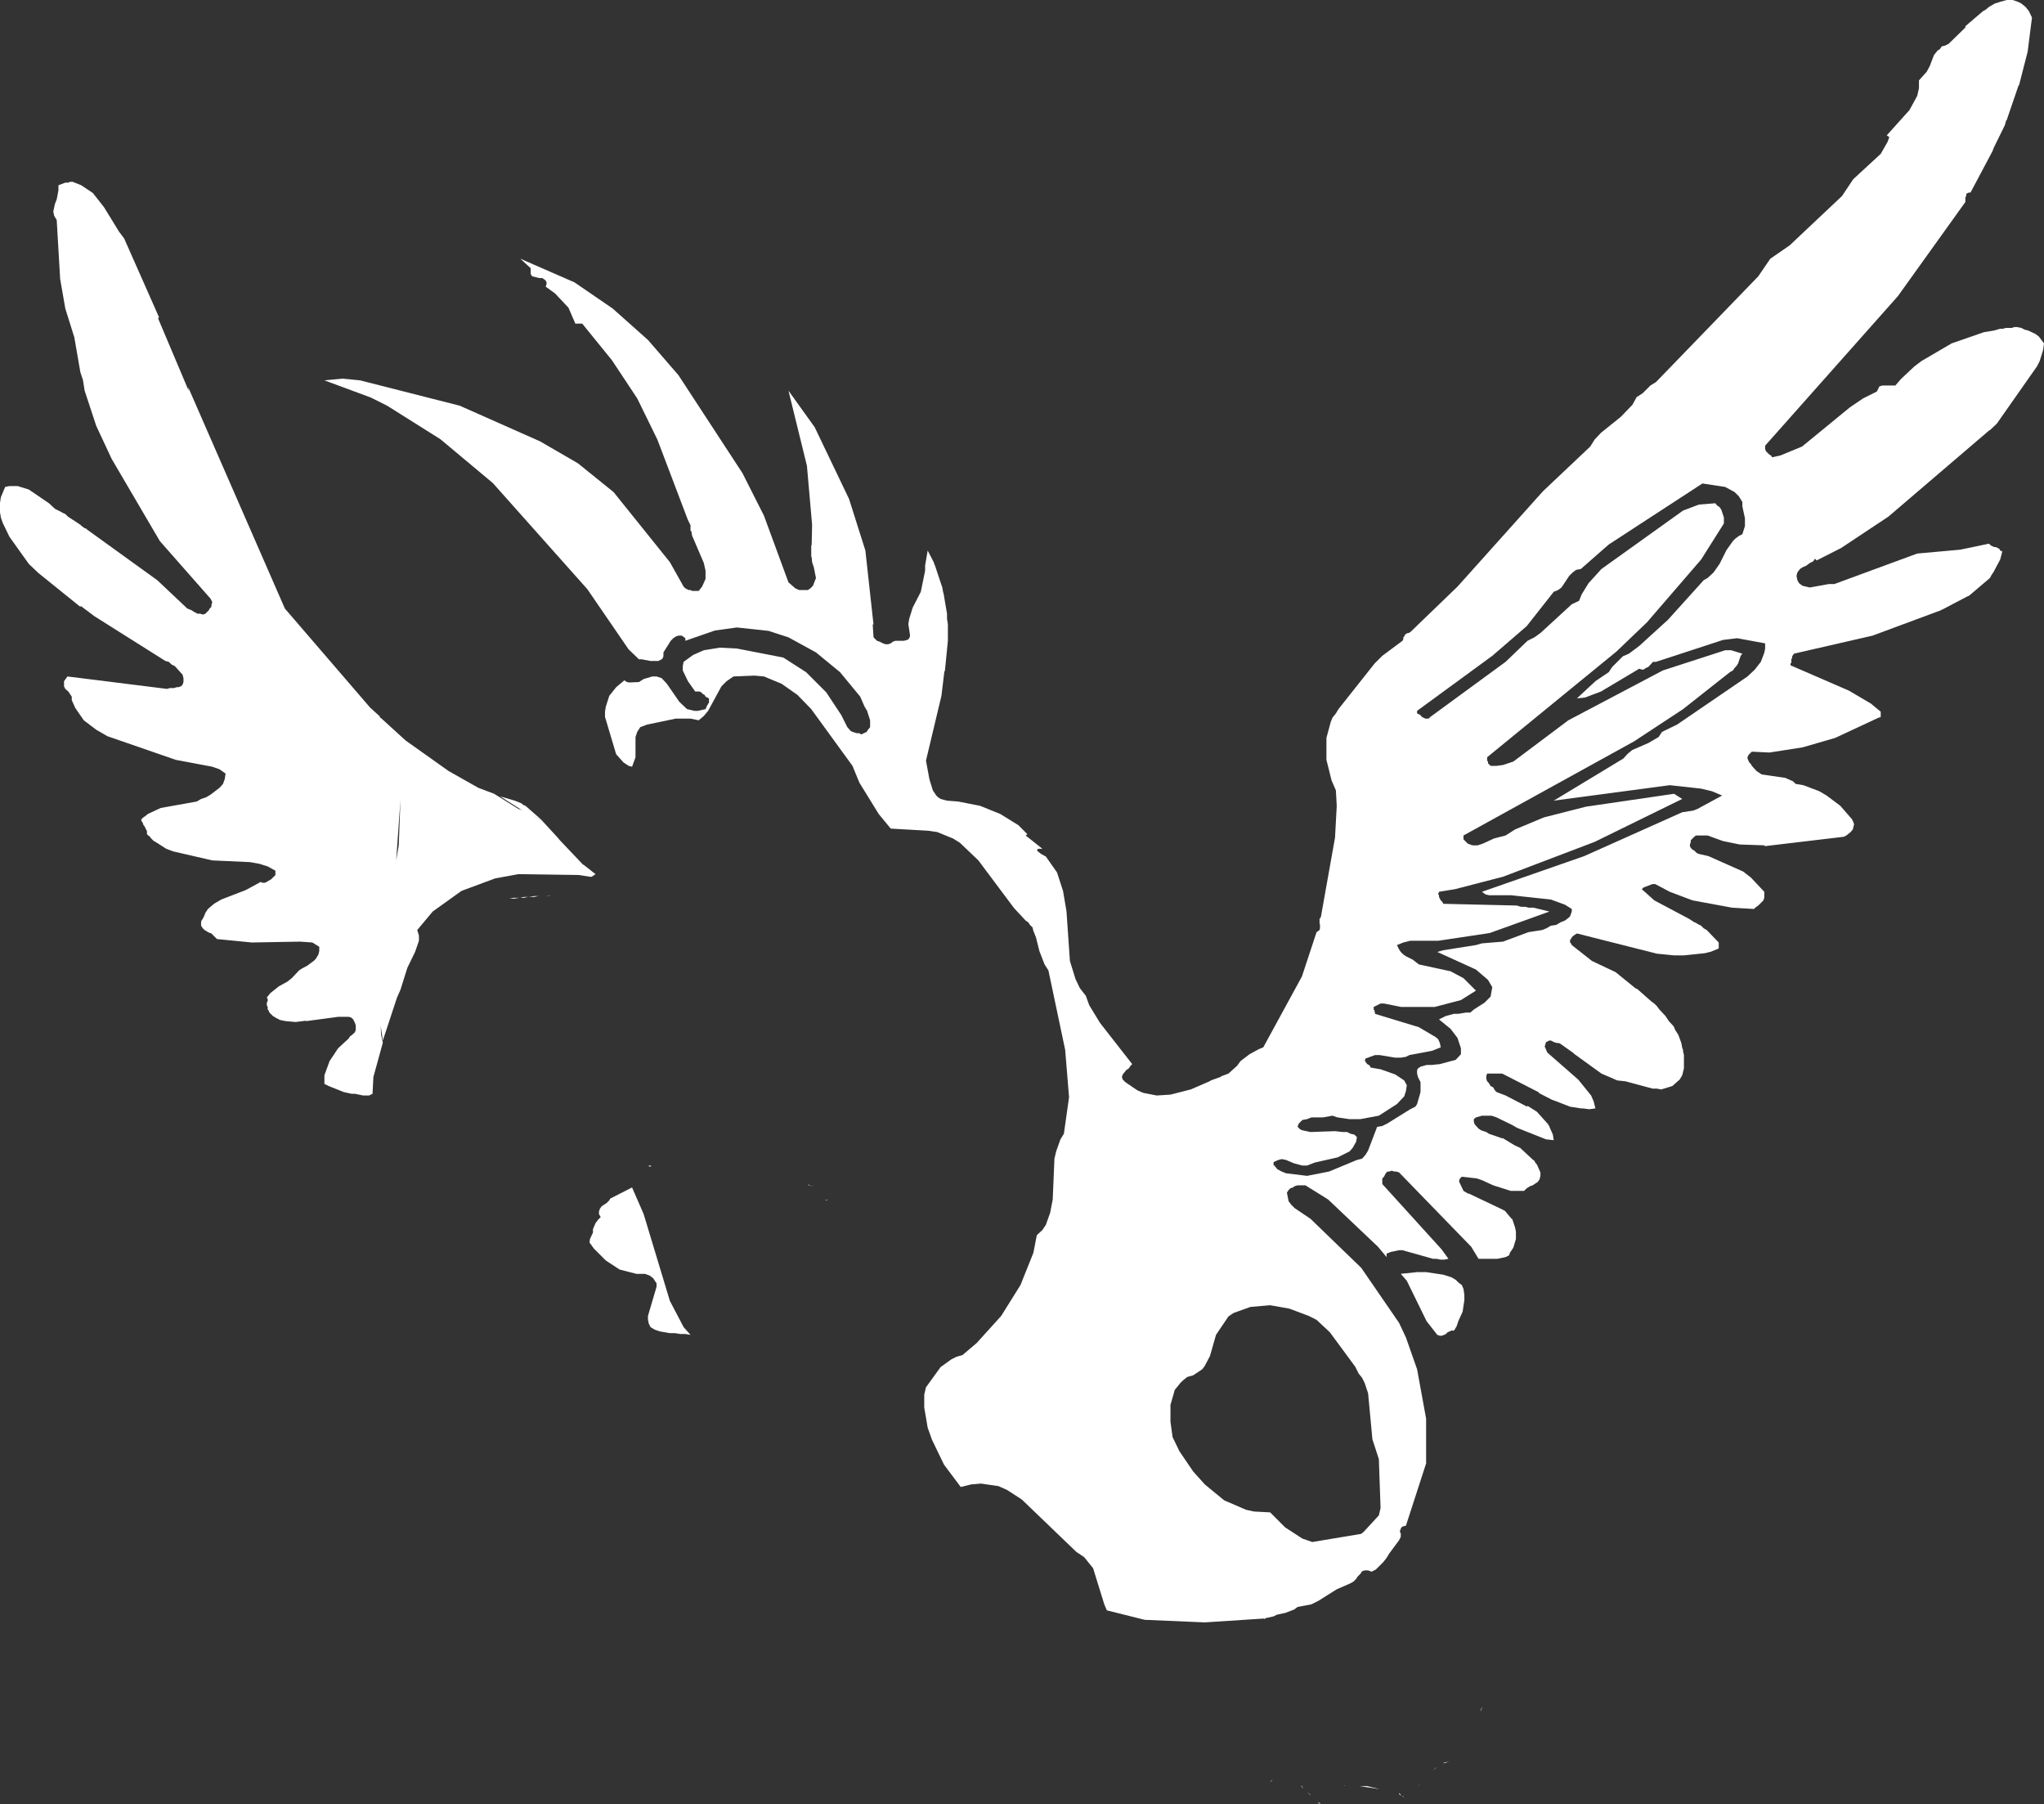 <?xml version="1.0" encoding="UTF-8" standalone="no"?>
<svg xmlns:xlink="http://www.w3.org/1999/xlink" height="209.9px" width="237.85px" xmlns="http://www.w3.org/2000/svg">
  <rect width="100%" height="100%" fill="#333333" stroke="none"/>
  <g transform="matrix(1.0, 0.0, 0.0, 1.0, 118.9, 104.95)">
    <path d="M118.45 -62.95 L118.15 -62.35 113.45 -55.65 112.65 -54.9 112.6 -54.9 100.85 -44.85 95.35 -41.2 92.5 -39.75 92.3 -39.95 92.1 -39.65 91.7 -39.45 91.3 -39.15 90.85 -38.95 90.55 -38.75 90.25 -38.35 90.15 -37.95 90.25 -37.45 90.45 -37.1 90.85 -36.8 91.7 -36.6 93.9 -37.0 94.55 -37.0 104.2 -40.55 109.2 -41.0 112.55 -41.7 112.75 -41.5 113.15 -41.3 113.35 -41.3 113.75 -41.1 113.85 -40.9 114.1 -40.8 113.85 -39.85 113.05 -38.35 112.9 -38.15 112.65 -37.7 110.3 -35.7 110.15 -35.6 110.1 -35.6 107.15 -34.05 107.0 -34.0 106.95 -33.95 99.0 -31.0 89.85 -28.9 89.65 -28.6 89.65 -28.45 89.55 -28.25 89.55 -27.85 89.45 -27.75 89.45 -27.55 96.25 -24.6 98.8 -23.1 99.95 -22.15 99.95 -21.55 99.8 -21.45 99.8 -21.5 94.65 -19.1 90.85 -18.0 87.0 -17.4 84.95 -17.5 84.55 -17.1 84.45 -16.85 84.45 -16.7 84.65 -16.25 84.85 -16.05 84.95 -15.85 85.5 -15.25 86.1 -14.85 88.85 -14.45 89.75 -14.05 90.05 -13.75 90.95 -13.6 92.8 -12.9 93.65 -12.4 95.25 -11.2 96.6 -9.65 96.75 -9.35 96.85 -9.05 96.7 -8.45 96.45 -8.15 95.95 -7.75 95.65 -7.6 86.4 -6.5 86.5 -6.6 83.55 -6.7 81.6 -7.1 79.8 -7.75 78.45 -7.75 78.25 -7.6 77.85 -7.2 77.85 -7.0 77.75 -6.7 77.75 -6.5 77.85 -6.3 78.05 -6.1 78.25 -6.0 78.55 -5.7 78.8 -5.6 79.9 -5.35 83.95 -3.55 84.85 -2.85 86.4 -1.2 86.4 -0.5 86.3 -0.2 85.7 0.4 85.35 0.65 85.2 0.8 82.65 0.65 78.05 -0.2 75.4 -1.2 73.7 -2.1 73.4 -2.1 72.35 -1.7 72.15 -1.5 73.6 -0.2 77.65 1.95 78.35 2.4 78.35 2.35 78.65 2.55 79.05 2.75 79.35 3.05 79.7 3.25 81.1 4.7 81.1 5.4 80.1 5.8 79.85 5.85 79.7 5.9 79.45 5.95 77.05 6.2 75.9 6.2 73.9 6.0 64.6 3.65 64.2 3.9 64.0 4.1 63.9 4.3 63.8 4.4 63.8 4.7 63.9 4.8 64.0 5.0 66.35 6.85 69.1 8.15 71.5 10.1 71.55 10.05 73.25 11.55 73.6 11.8 73.9 12.1 74.2 12.5 74.9 13.25 75.3 13.85 75.85 14.45 76.05 14.9 76.4 15.45 76.75 16.4 76.85 16.95 76.95 17.2 76.95 17.35 77.05 17.8 77.05 19.35 76.85 20.15 76.55 20.65 75.7 21.4 74.4 21.8 73.9 21.7 73.4 21.7 70.25 20.85 69.3 20.75 67.45 19.95 64.2 17.6 64.25 17.6 62.7 16.5 62.5 16.4 62.3 16.4 61.95 16.3 61.55 16.1 61.4 16.1 61.0 16.3 60.85 16.8 61.15 17.5 64.75 20.65 66.25 22.5 66.55 23.2 66.75 24.0 66.05 24.1 65.25 24.0 65.05 24.0 63.8 23.8 62.5 23.3 62.4 23.25 61.7 23.0 60.15 22.2 60.2 22.15 55.9 19.95 54.15 19.95 54.05 20.25 54.05 20.55 54.15 20.85 54.35 21.05 54.55 21.4 54.85 21.55 55.05 21.9 55.25 22.1 56.3 22.5 58.8 23.8 58.85 23.7 59.95 24.4 61.25 25.85 61.35 26.05 61.4 26.05 61.4 26.15 61.8 27.05 61.9 27.7 61.0 27.6 57.6 26.25 57.1 25.95 55.25 25.05 54.65 24.85 53.55 24.85 52.85 25.05 52.6 25.25 52.6 25.55 52.7 25.85 53.15 26.35 53.45 26.55 54.05 26.75 54.35 26.95 55.95 27.5 56.0 27.45 56.1 27.55 56.2 27.6 57.35 28.3 58.0 28.6 59.45 29.95 59.65 30.1 59.75 30.3 59.95 30.55 60.35 31.45 60.35 31.85 60.25 32.25 60.05 32.55 59.45 32.95 59.15 33.05 58.75 33.3 58.45 33.6 56.9 33.6 54.85 32.95 53.55 32.35 52.95 32.15 51.2 31.95 51.0 32.15 50.9 32.35 50.9 32.55 51.4 33.6 52.0 33.95 52.0 33.9 56.0 35.8 56.05 35.85 56.2 35.9 57.0 36.85 57.05 36.85 57.1 36.95 57.4 37.85 57.5 38.35 57.5 39.2 57.2 40.2 56.8 40.8 56.7 41.1 56.3 41.3 55.35 41.5 53.15 41.5 52.3 40.1 43.9 31.45 43.6 31.35 43.35 31.35 43.05 31.25 42.75 31.35 42.55 31.35 42.35 31.55 42.15 31.95 41.95 32.15 41.95 32.8 48.85 40.4 49.65 41.5 49.15 41.6 48.75 41.6 48.25 41.5 47.85 41.5 44.3 40.5 43.9 40.5 42.95 40.7 42.45 40.9 42.45 41.3 41.45 40.1 35.65 34.6 33.0 32.95 32.1 32.95 31.75 33.05 31.55 33.2 31.25 33.3 31.05 33.5 30.85 33.8 31.05 34.8 31.35 35.2 31.75 35.6 33.6 36.85 39.5 42.55 43.9 48.95 44.7 50.65 46.0 54.35 47.05 60.1 47.05 65.3 44.7 72.55 44.3 72.65 44.1 72.85 44.1 72.95 44.0 73.15 44.0 73.25 44.1 73.45 44.1 73.85 43.9 74.25 42.75 75.8 42.45 76.3 42.05 76.8 41.2 77.65 40.7 77.9 40.3 77.75 39.9 77.75 39.6 77.85 39.4 78.15 39.1 78.45 38.9 78.75 38.6 79.05 38.25 79.25 36.65 79.95 34.5 81.3 33.7 81.7 32.1 82.0 31.7 82.3 30.65 82.7 29.7 82.9 29.3 83.1 28.4 83.3 28.3 83.35 28.3 83.4 28.2 83.4 28.2 83.35 21.3 83.8 14.3 83.5 9.9 82.4 9.6 81.7 8.3 77.5 7.25 76.2 6.35 75.6 0.0 69.5 -1.7 68.4 -2.7 67.95 -4.75 67.65 -5.9 67.75 -7.1 68.05 -9.05 65.45 -10.45 62.55 -10.95 61.15 -11.35 58.8 -11.35 57.3 -11.15 56.45 -9.45 54.1 -8.2 53.2 -7.6 52.9 -6.9 52.7 -5.25 51.3 -2.4 48.15 -0.15 44.55 1.35 40.8 1.75 38.75 2.4 38.15 2.8 37.55 3.3 36.15 3.6 34.6 3.8 29.85 4.0 29.0 4.5 27.6 4.9 26.95 5.5 22.7 5.05 17.2 3.1 7.95 2.65 7.25 2.05 5.7 1.65 4.1 1.35 3.35 1.25 2.95 0.95 2.65 0.75 2.35 0.45 2.15 -0.9 0.7 -5.05 -4.85 -7.2 -6.9 -8.0 -7.4 -9.85 -8.15 -10.85 -8.3 -15.25 -8.55 -16.65 -10.25 -18.9 -13.9 -19.7 -15.85 -24.5 -22.45 -26.1 -24.1 -27.95 -25.4 -30.0 -26.25 -31.1 -26.35 -33.55 -26.25 -34.35 -25.7 -34.95 -25.1 -36.5 -22.25 -37.0 -21.65 -37.6 -21.15 -38.55 -21.35 -40.25 -21.35 -43.6 -20.65 -44.4 -20.35 -44.75 -19.8 -44.95 -19.2 -44.95 -16.85 -45.35 -15.75 -45.75 -15.85 -46.35 -16.25 -47.2 -17.2 -48.5 -21.55 -48.5 -22.15 -48.4 -22.75 -48.0 -24.0 -47.2 -25.0 -46.25 -25.8 -45.95 -25.6 -45.65 -25.55 -44.55 -25.6 -44.0 -25.95 -43.0 -26.25 -42.5 -26.25 -41.9 -26.05 -41.3 -25.4 -39.85 -23.3 -38.95 -22.45 -38.1 -22.25 -37.7 -22.25 -36.8 -22.45 -36.7 -22.65 -36.7 -22.75 -36.6 -22.85 -36.5 -23.1 -36.4 -23.15 -36.4 -23.7 -36.8 -23.9 -36.9 -24.1 -37.1 -24.2 -37.3 -24.4 -37.5 -24.5 -38.0 -24.5 -38.85 -25.7 -39.45 -26.95 -39.45 -27.45 -39.35 -27.95 -38.25 -28.75 -37.0 -29.3 -35.15 -29.6 -33.15 -29.5 -27.75 -28.45 -25.1 -26.75 -22.75 -24.4 -21.0 -21.75 -20.3 -20.35 -19.9 -19.9 -19.7 -19.8 -19.2 -19.65 -18.9 -19.65 -18.7 -19.5 -18.05 -19.8 -17.9 -20.05 -17.65 -20.35 -17.65 -21.15 -18.0 -22.25 -18.3 -22.75 -18.8 -23.9 -21.15 -26.75 -23.95 -29.05 -27.15 -30.8 -29.45 -31.55 -33.15 -31.95 -35.7 -31.6 -39.15 -30.4 -39.15 -30.7 -39.25 -30.8 -39.35 -30.8 -39.35 -30.9 -39.45 -30.9 -39.55 -31.0 -39.95 -31.0 -40.25 -30.9 -40.55 -30.7 -40.85 -30.4 -41.7 -29.05 -41.7 -28.6 -41.8 -28.35 -41.9 -28.25 -42.3 -28.05 -43.2 -28.05 -44.25 -28.25 -44.55 -28.25 -45.75 -29.4 -50.55 -36.4 -61.55 -48.75 -67.65 -53.85 -73.85 -57.75 -75.75 -58.7 -81.15 -60.7 -79.05 -60.9 -77.0 -60.7 -65.4 -57.75 -56.05 -53.6 -51.65 -51.05 -47.5 -47.7 -40.95 -39.55 -39.35 -36.7 -39.15 -36.5 -38.75 -36.3 -38.55 -36.3 -38.35 -36.2 -37.6 -36.2 -37.2 -36.7 -36.8 -37.6 -36.8 -38.55 -37.0 -39.45 -38.35 -42.6 -38.4 -42.8 -38.45 -43.15 -38.55 -43.2 -38.55 -43.85 -38.85 -44.45 -42.4 -53.8 -44.75 -58.6 -47.7 -63.05 -51.15 -67.3 -51.95 -67.3 -52.75 -69.15 -54.3 -70.8 -55.4 -71.6 -55.3 -71.9 -55.3 -72.1 -55.4 -72.3 -55.5 -72.4 -55.8 -72.6 -56.15 -72.6 -56.95 -72.8 -57.05 -72.9 -57.15 -73.1 -57.15 -73.75 -58.35 -74.85 -52.05 -72.1 -47.6 -69.05 -43.5 -65.4 -39.95 -61.3 -32.5 -49.9 -30.0 -44.95 -27.15 -37.2 -26.35 -36.5 -25.9 -36.3 -24.9 -36.3 -24.6 -36.5 -24.3 -36.8 -23.95 -37.7 -24.2 -38.95 -24.4 -39.55 -24.45 -40.15 -24.5 -40.15 -24.5 -41.5 -24.45 -41.55 -24.4 -43.9 -25.0 -50.75 -27.15 -59.5 -24.1 -55.25 -20.1 -46.9 -18.2 -40.9 -17.25 -32.25 -17.35 -32.35 -17.25 -30.8 -16.85 -30.4 -16.55 -30.3 -16.15 -30.1 -15.85 -30.0 -15.55 -30.0 -15.25 -30.1 -15.0 -30.3 -14.7 -30.4 -13.7 -30.4 -13.2 -30.55 -13.2 -30.6 -13.1 -30.7 -13.05 -30.8 -13.0 -31.0 -13.2 -32.35 -13.1 -32.95 -12.7 -34.25 -11.75 -36.1 -11.25 -38.55 -11.25 -39.15 -10.95 -40.9 -10.25 -39.55 -10.15 -39.25 -10.1 -39.15 -9.25 -36.6 -9.15 -36.05 -9.1 -35.9 -8.7 -33.55 -8.7 -32.95 -8.6 -32.35 -8.6 -30.4 -8.95 -26.85 -9.0 -26.9 -9.35 -24.0 -11.15 -16.45 -10.75 -14.3 -10.35 -13.0 -9.95 -12.4 -9.75 -12.2 -9.45 -12.0 -8.7 -11.8 -7.4 -11.7 -4.85 -11.2 -2.5 -10.25 -0.4 -8.95 0.65 -7.9 0.45 -7.75 2.4 -6.2 1.85 -6.2 1.85 -6.1 1.75 -6.0 2.25 -5.6 2.8 -5.3 4.1 -3.45 4.8 -1.3 5.2 1.05 5.6 6.85 6.25 8.95 6.75 10.0 7.45 10.9 7.85 12.0 9.1 14.05 12.85 18.85 12.65 19.05 12.45 19.35 12.15 19.55 11.75 20.05 11.65 20.35 11.75 20.65 12.05 20.95 13.45 21.9 14.15 22.2 15.7 22.5 17.3 22.4 19.65 21.8 21.85 20.85 22.0 20.75 23.1 20.35 23.25 20.25 24.05 19.95 25.05 19.05 25.45 18.5 26.5 17.7 27.6 17.1 28.1 16.9 32.6 8.65 34.3 3.5 34.65 3.25 34.7 3.05 34.7 2.65 34.65 2.45 34.65 1.95 34.8 1.75 36.45 -7.5 36.65 -11.2 36.55 -13.0 36.05 -14.15 35.45 -16.55 35.45 -19.1 35.95 -20.95 36.15 -21.45 36.55 -21.95 36.85 -22.45 41.05 -27.75 41.95 -28.65 44.3 -30.4 44.4 -30.6 44.4 -30.8 44.5 -30.9 44.6 -31.1 44.7 -31.2 44.9 -31.3 45.0 -31.3 45.2 -31.4 50.7 -36.7 60.65 -47.8 66.15 -53.0 66.65 -53.8 67.4 -54.6 69.7 -56.45 71.05 -57.85 71.55 -58.75 72.25 -59.2 73.15 -60.1 73.8 -60.5 85.7 -72.8 87.1 -74.85 89.35 -76.4 95.45 -82.15 96.75 -84.1 99.95 -87.05 100.75 -88.45 100.95 -89.0 100.65 -89.2 103.3 -92.15 104.2 -93.8 104.4 -94.7 104.4 -95.6 105.3 -96.6 105.65 -97.25 106.15 -98.55 106.55 -99.05 106.85 -99.25 107.05 -99.55 107.45 -99.65 107.85 -99.85 109.8 -101.75 109.8 -101.9 111.85 -103.65 112.2 -103.85 112.55 -104.15 113.25 -104.55 113.75 -104.7 113.85 -104.75 114.1 -104.8 114.6 -104.95 115.3 -104.95 115.9 -104.75 116.3 -104.55 116.8 -104.15 117.2 -103.65 117.55 -102.9 117.05 -98.95 116.05 -95.05 116.0 -95.0 115.95 -94.9 114.6 -90.95 114.55 -90.95 114.4 -90.4 113.1 -87.75 112.95 -87.35 110.4 -82.55 110.2 -82.55 109.9 -82.4 109.9 -82.15 109.8 -82.0 109.8 -81.45 101.95 -70.5 86.5 -53.1 86.5 -52.7 86.6 -52.45 87.0 -52.05 87.2 -51.95 87.3 -51.75 88.25 -51.95 90.8 -53.0 96.35 -57.55 97.9 -58.6 99.5 -59.4 99.8 -60.0 100.15 -60.1 101.65 -60.1 102.35 -60.9 103.9 -62.35 104.7 -62.95 108.2 -65.0 111.95 -66.3 113.15 -66.5 113.85 -66.7 114.15 -66.7 114.5 -66.8 115.2 -66.8 115.5 -66.9 115.8 -66.9 116.3 -66.8 116.7 -66.6 117.1 -66.5 117.95 -66.1 118.35 -65.8 118.95 -65.0 118.85 -64.25 118.45 -62.95 M65.05 -38.75 L64.5 -38.65 64.1 -38.35 63.7 -37.95 62.8 -36.6 62.4 -36.3 61.9 -36.1 58.75 -32.1 54.75 -28.65 46.0 -22.25 46.0 -21.95 46.4 -21.75 46.55 -21.55 46.95 -21.35 47.35 -21.35 47.55 -21.55 56.3 -27.95 58.85 -30.4 59.65 -30.8 60.35 -31.3 64.0 -34.65 64.85 -35.05 65.15 -35.8 65.95 -37.1 67.45 -38.75 76.95 -45.55 78.8 -46.25 80.7 -46.4 80.9 -46.15 81.2 -45.95 81.4 -45.65 81.7 -44.75 81.7 -44.05 79.05 -39.85 72.75 -32.55 69.2 -29.15 54.15 -16.85 54.15 -16.45 54.25 -16.35 54.25 -16.15 54.55 -15.85 55.25 -15.85 56.0 -15.95 57.2 -16.35 63.6 -21.15 74.6 -26.95 81.85 -29.3 82.55 -29.3 83.85 -28.9 83.65 -28.65 83.35 -27.75 83.15 -27.45 82.95 -27.25 82.75 -26.95 82.4 -26.75 76.95 -22.45 71.25 -18.7 51.4 -7.75 51.4 -7.3 51.9 -6.8 52.45 -6.6 53.05 -6.6 53.65 -6.8 54.95 -7.4 56.3 -7.75 57.4 -8.45 60.75 -9.85 65.65 -11.1 75.9 -12.6 76.85 -12.0 66.65 -7.0 56.0 -2.95 50.4 -1.5 48.55 -1.2 48.45 -0.9 48.55 -0.8 48.55 -0.6 48.75 -0.2 48.95 0.0 49.05 0.2 57.6 0.4 58.1 0.55 58.6 0.55 59.0 0.65 59.55 0.65 61.4 1.1 54.45 3.6 48.45 4.5 45.2 4.5 44.4 4.7 43.65 5.0 43.9 5.5 44.1 5.8 44.4 6.1 44.7 6.3 45.5 6.7 46.2 7.25 49.9 8.05 51.4 8.85 52.85 10.3 51.1 11.4 48.05 12.2 44.15 12.2 42.15 11.8 41.75 11.8 40.95 12.2 40.95 12.5 41.05 12.6 41.05 12.75 41.1 12.85 41.1 13.0 46.2 14.55 48.15 15.7 48.45 15.95 48.65 16.4 48.75 16.9 47.75 17.3 45.1 17.8 44.7 18.0 44.1 18.1 43.45 18.1 41.65 17.8 41.1 17.8 40.0 18.2 39.9 18.45 40.0 18.5 40.0 18.6 40.2 18.85 40.4 18.95 40.5 19.05 40.6 19.25 41.75 19.45 43.45 20.05 44.5 20.75 44.8 21.3 44.7 22.0 44.5 22.6 43.65 23.5 41.55 24.85 39.4 25.25 38.1 25.25 36.75 25.05 36.15 24.85 35.05 25.05 33.7 25.05 33.2 25.25 32.65 25.35 32.25 25.75 32.15 25.95 32.1 26.15 32.4 26.45 32.65 26.55 33.6 26.75 36.45 26.65 37.35 26.75 37.85 26.75 38.25 26.95 38.7 27.05 39.0 27.35 38.9 27.9 38.5 28.6 38.15 29.0 36.75 29.7 34.1 30.3 33.2 30.65 32.65 30.65 31.7 30.4 30.75 30.0 30.25 29.9 29.85 30.0 29.3 30.25 29.3 30.65 29.45 30.65 29.45 30.75 29.65 30.95 29.7 31.05 30.25 31.35 30.75 31.55 33.2 31.85 35.75 31.35 39.0 30.0 39.6 29.85 40.0 29.4 40.3 28.9 41.35 26.15 41.95 26.05 42.55 25.75 45.2 24.1 45.8 23.8 46.0 23.5 46.4 22.1 46.4 20.95 46.1 20.35 46.0 19.95 46.0 19.55 46.1 19.35 46.4 19.15 47.1 18.95 47.65 18.95 48.65 18.85 50.5 18.35 51.1 17.7 51.1 17.0 50.7 15.8 49.9 14.75 48.55 13.65 49.35 13.25 50.3 13.0 50.8 13.0 51.7 12.85 52.2 12.85 52.6 12.5 53.85 11.7 54.55 11.0 54.75 9.9 54.25 9.05 52.85 7.85 48.35 5.8 49.05 5.6 52.85 5.0 53.55 4.8 56.0 4.6 58.95 3.5 60.55 3.25 61.05 3.05 61.55 2.75 62.2 2.65 62.7 2.35 63.2 2.15 63.6 1.85 63.8 1.65 64.0 1.1 64.0 0.8 63.2 0.3 61.55 -0.3 56.9 -0.8 54.35 -0.8 53.95 -0.9 53.55 -1.2 65.45 -5.35 76.85 -10.45 78.15 -10.65 78.65 -10.85 81.5 -12.4 80.3 -12.9 79.05 -13.2 75.4 -13.6 61.9 -11.8 70.0 -16.7 70.5 -17.25 71.05 -17.7 72.9 -18.5 74.1 -19.2 74.5 -19.8 76.25 -20.65 84.45 -26.25 85.3 -27.05 86.0 -27.95 86.4 -29.0 86.5 -29.5 86.5 -30.1 83.25 -30.7 81.6 -30.5 73.8 -27.95 73.45 -27.95 72.9 -27.35 72.65 -27.25 72.35 -27.05 72.15 -27.05 71.85 -27.15 67.4 -24.5 65.55 -23.8 64.6 -23.7 66.75 -25.7 68.3 -26.75 68.7 -27.35 69.95 -28.6 70.65 -28.9 71.85 -29.8 75.2 -32.85 79.35 -37.45 79.8 -37.7 80.5 -38.35 81.2 -39.35 82.0 -40.95 82.75 -42.0 83.05 -42.3 83.45 -42.6 83.85 -42.8 84.15 -43.75 84.15 -44.65 83.85 -46.05 83.85 -46.55 83.45 -47.2 82.95 -47.7 81.85 -48.3 79.2 -48.7 68.3 -41.6 65.05 -38.75 M-43.1 30.75 L-43.4 30.75 -43.4 30.65 -43.2 30.65 -43.1 30.75 M-24.5 33.05 L-24.55 33.0 -24.35 33.05 -24.5 33.05 M-24.8 32.95 L-24.9 32.85 -24.6 32.95 -24.8 32.95 M-22.85 34.65 L-22.5 34.6 -22.8 34.7 -22.85 34.65 M-43.3 43.45 L-43.85 43.25 -44.85 43.25 -46.8 42.75 -48.4 41.7 -49.8 40.3 -50.3 39.6 -50.25 39.2 -49.9 38.45 -49.9 38.05 -49.6 37.35 -49.3 36.95 -49.0 36.65 -49.2 36.3 -49.2 36.0 -49.1 35.7 -48.9 35.4 -48.3 35.0 -48.0 34.7 -47.9 34.5 -45.35 33.2 -44.0 36.3 -40.95 46.4 -39.35 49.45 -38.55 50.35 -39.15 50.25 -39.75 50.25 -40.35 50.15 -40.95 50.15 -42.1 49.95 -42.7 49.75 -43.2 49.45 -43.4 49.05 -43.5 48.6 -43.5 48.15 -42.5 44.75 -42.5 44.35 -42.9 43.75 -43.3 43.45 M31.15 47.3 L28.9 46.9 26.6 47.1 24.65 47.8 24.05 48.2 22.6 50.35 21.9 52.8 21.3 53.95 21.0 54.35 19.95 55.05 19.25 55.25 18.75 55.65 18.45 55.95 17.8 56.75 17.3 58.5 17.3 60.45 17.55 62.25 18.35 63.9 19.95 66.25 21.3 67.75 23.55 69.6 26.1 70.7 27.0 70.9 28.9 71.0 30.65 72.75 32.65 74.05 33.8 74.45 39.5 73.5 39.8 73.25 41.55 71.35 41.75 70.5 41.55 64.8 40.8 62.5 40.3 57.15 39.9 55.95 39.6 55.35 39.2 54.85 38.8 54.05 35.85 50.05 34.3 48.6 33.4 48.15 31.15 47.3 M50.5 43.95 L50.8 44.25 51.2 44.55 51.4 45.0 51.5 45.7 51.5 46.3 51.3 47.65 50.8 48.75 50.6 49.35 50.3 49.85 50.0 49.85 49.55 50.05 49.35 50.25 49.15 50.35 48.85 50.45 48.65 50.45 48.35 50.35 47.1 48.75 44.8 44.05 44.1 43.25 46.0 43.05 47.05 43.05 49.05 43.35 50.0 43.65 50.5 43.95 M-110.45 -83.8 L-109.45 -83.4 -108.1 -82.5 -106.8 -80.85 -105.05 -78.0 -104.45 -77.2 -100.4 -68.05 -100.5 -67.9 -96.95 -59.5 -97.0 -59.9 -85.75 -34.15 -75.85 -22.65 -74.7 -21.6 -74.7 -21.5 -74.5 -21.35 -71.7 -18.8 -66.7 -15.25 -63.25 -13.3 -61.4 -12.6 -58.6 -10.85 -58.0 -10.65 -58.25 -10.75 -60.7 -12.3 -59.0 -11.8 -58.25 -11.5 -58.0 -11.3 -57.75 -11.2 -55.75 -9.45 -56.95 -10.1 -55.8 -9.45 -54.0 -7.5 -53.8 -7.25 -51.05 -4.35 -51.0 -4.35 -49.6 -3.25 -50.05 -2.95 -50.25 -2.95 -51.55 -3.15 -58.6 -3.25 -61.3 -2.75 -65.2 -1.3 -68.55 1.1 -70.35 3.25 -70.15 3.9 -70.15 4.5 -70.6 5.8 -71.5 7.65 -72.3 10.2 -72.7 11.1 -74.35 16.1 -74.6 14.4 -74.55 15.45 -74.35 16.35 -75.45 20.35 -75.55 22.3 -75.95 22.5 -76.65 22.5 -77.6 22.3 -78.0 22.3 -78.9 22.1 -80.65 21.4 -81.15 21.15 -81.15 20.15 -80.55 18.5 -79.55 17.0 -78.25 15.8 -78.3 15.8 -78.1 15.55 -78.05 15.55 -77.6 15.15 -77.5 14.85 -77.5 14.35 -77.6 14.05 -77.8 13.65 -78.0 13.45 -78.3 13.35 -79.55 13.35 -83.3 13.85 -83.3 13.8 -84.5 13.95 -85.65 13.85 -86.15 13.75 -86.3 13.7 -86.25 13.75 -86.45 13.65 -86.5 13.6 -86.65 13.55 -87.15 13.25 -87.55 12.85 -87.65 12.6 -87.75 12.5 -87.75 12.2 -87.85 12.0 -87.85 11.7 -87.75 11.5 -87.75 11.3 -87.85 11.1 -87.45 10.6 -86.45 9.8 -85.45 9.25 -84.95 8.85 -84.1 7.95 -83.8 7.75 -83.15 7.4 -82.4 6.85 -82.15 6.6 -81.85 6.1 -81.75 5.7 -81.75 5.2 -82.55 4.7 -84.0 4.6 -89.6 4.7 -93.65 4.3 -94.3 3.65 -94.7 3.5 -94.75 3.45 -95.1 3.25 -95.3 3.05 -95.5 2.75 -95.5 2.25 -95.2 1.75 -95.0 1.25 -94.7 0.8 -94.0 0.2 -93.15 -0.3 -90.3 -1.4 -88.55 -2.35 -88.4 -2.25 -88.05 -2.25 -87.35 -2.65 -86.85 -3.15 -86.85 -3.65 -87.75 -4.15 -88.7 -4.45 -89.8 -4.65 -94.2 -4.85 -98.75 -5.9 -99.55 -6.2 -100.8 -7.0 -101.0 -7.1 -101.4 -7.5 -101.4 -7.55 -101.7 -7.8 -101.8 -7.9 -101.8 -8.25 -102.1 -8.85 -102.2 -8.95 -102.3 -9.25 -102.45 -9.45 -102.45 -9.65 -102.1 -9.95 -102.05 -9.95 -102.0 -10.0 -101.7 -10.25 -100.2 -10.95 -96.0 -11.7 -95.5 -12.0 -94.9 -12.2 -94.4 -12.5 -93.35 -13.3 -92.95 -13.75 -92.75 -14.3 -92.65 -14.95 -93.35 -15.45 -94.2 -15.75 -98.45 -16.55 -106.4 -19.3 -107.7 -20.05 -109.15 -21.15 -110.15 -22.6 -110.55 -23.5 -110.55 -23.9 -110.95 -24.5 -111.3 -24.8 -111.45 -25.1 -111.45 -25.7 -111.05 -26.25 -99.45 -24.8 -99.15 -24.9 -98.65 -24.9 -98.35 -25.0 -98.15 -25.0 -97.85 -25.1 -97.65 -25.3 -97.55 -25.6 -97.55 -26.05 -97.65 -26.45 -98.55 -27.45 -98.95 -27.65 -99.25 -27.95 -99.65 -28.05 -107.9 -33.25 -109.5 -34.45 -109.55 -34.35 -114.45 -38.3 -115.55 -39.35 -117.8 -42.5 -118.6 -44.15 -118.8 -44.75 -118.9 -45.35 -118.9 -46.45 -118.8 -47.1 -118.3 -48.3 -117.8 -48.4 -116.85 -48.4 -115.55 -48.0 -113.2 -46.4 -112.5 -45.75 -111.7 -45.35 -111.65 -45.3 -111.3 -45.15 -111.0 -44.85 -109.55 -43.9 -109.4 -43.75 -109.05 -43.5 -108.85 -43.45 -108.85 -43.4 -100.6 -37.45 -97.1 -34.15 -96.6 -33.95 -96.3 -33.75 -95.9 -33.55 -95.6 -33.55 -95.3 -33.45 -95.0 -33.55 -94.6 -33.95 -94.5 -34.15 -94.3 -34.35 -94.3 -34.55 -94.2 -34.9 -94.4 -35.3 -100.3 -42.0 -105.9 -51.55 -107.7 -55.4 -109.05 -59.5 -109.25 -60.75 -109.55 -61.65 -110.25 -65.7 -111.3 -69.05 -111.9 -72.5 -112.3 -79.35 -112.6 -79.85 -112.7 -80.35 -112.5 -81.25 -112.3 -81.75 -112.1 -82.8 -112.1 -83.4 -111.3 -83.7 -110.95 -83.7 -110.75 -83.8 -110.45 -83.8 M-55.35 -0.7 L-54.8 -0.75 -55.05 -0.7 -55.35 -0.7 M-56.75 -0.6 L-57.35 -0.6 -56.75 -0.7 -56.25 -0.7 -56.75 -0.6 M-57.45 -0.6 L-57.95 -0.5 -58.35 -0.5 -57.95 -0.6 -57.45 -0.6 M-59.1 -0.5 L-58.45 -0.5 -59.1 -0.4 -59.6 -0.4 -59.1 -0.5 M32.75 103.15 L32.6 102.95 32.5 102.75 32.6 102.85 32.75 103.15 M33.65 103.95 L33.25 103.55 33.5 103.75 33.65 103.95 M34.65 104.8 L34.75 104.95 34.65 104.9 34.4 104.7 34.65 104.8 M29.0 102.25 L29.2 102.05 28.9 102.45 29.0 102.25 M39.35 102.85 L40.2 102.85 41.65 103.2 39.35 102.85 M44.1 103.95 L43.9 103.75 43.9 103.65 44.1 103.85 44.1 103.95 M44.3 104.05 L44.15 104.0 44.4 104.05 44.5 104.15 44.3 104.05 M46.2 102.75 L46.3 102.65 46.2 102.8 46.2 102.75 M37.55 102.75 L37.65 102.75 37.4 102.8 37.55 102.75 M49.05 100.2 L49.15 100.1 49.75 100.0 49.05 100.2 M48.15 100.7 L48.2 100.7 47.85 101.05 48.15 100.7 M53.55 93.6 L53.45 94.2 53.45 93.9 53.55 93.6 M-72.8 -4.85 L-72.5 -6.6 -72.3 -11.9 -72.8 -4.85" fill="#ffffff" fill-rule="evenodd" stroke="none"/>
  </g>
</svg>
